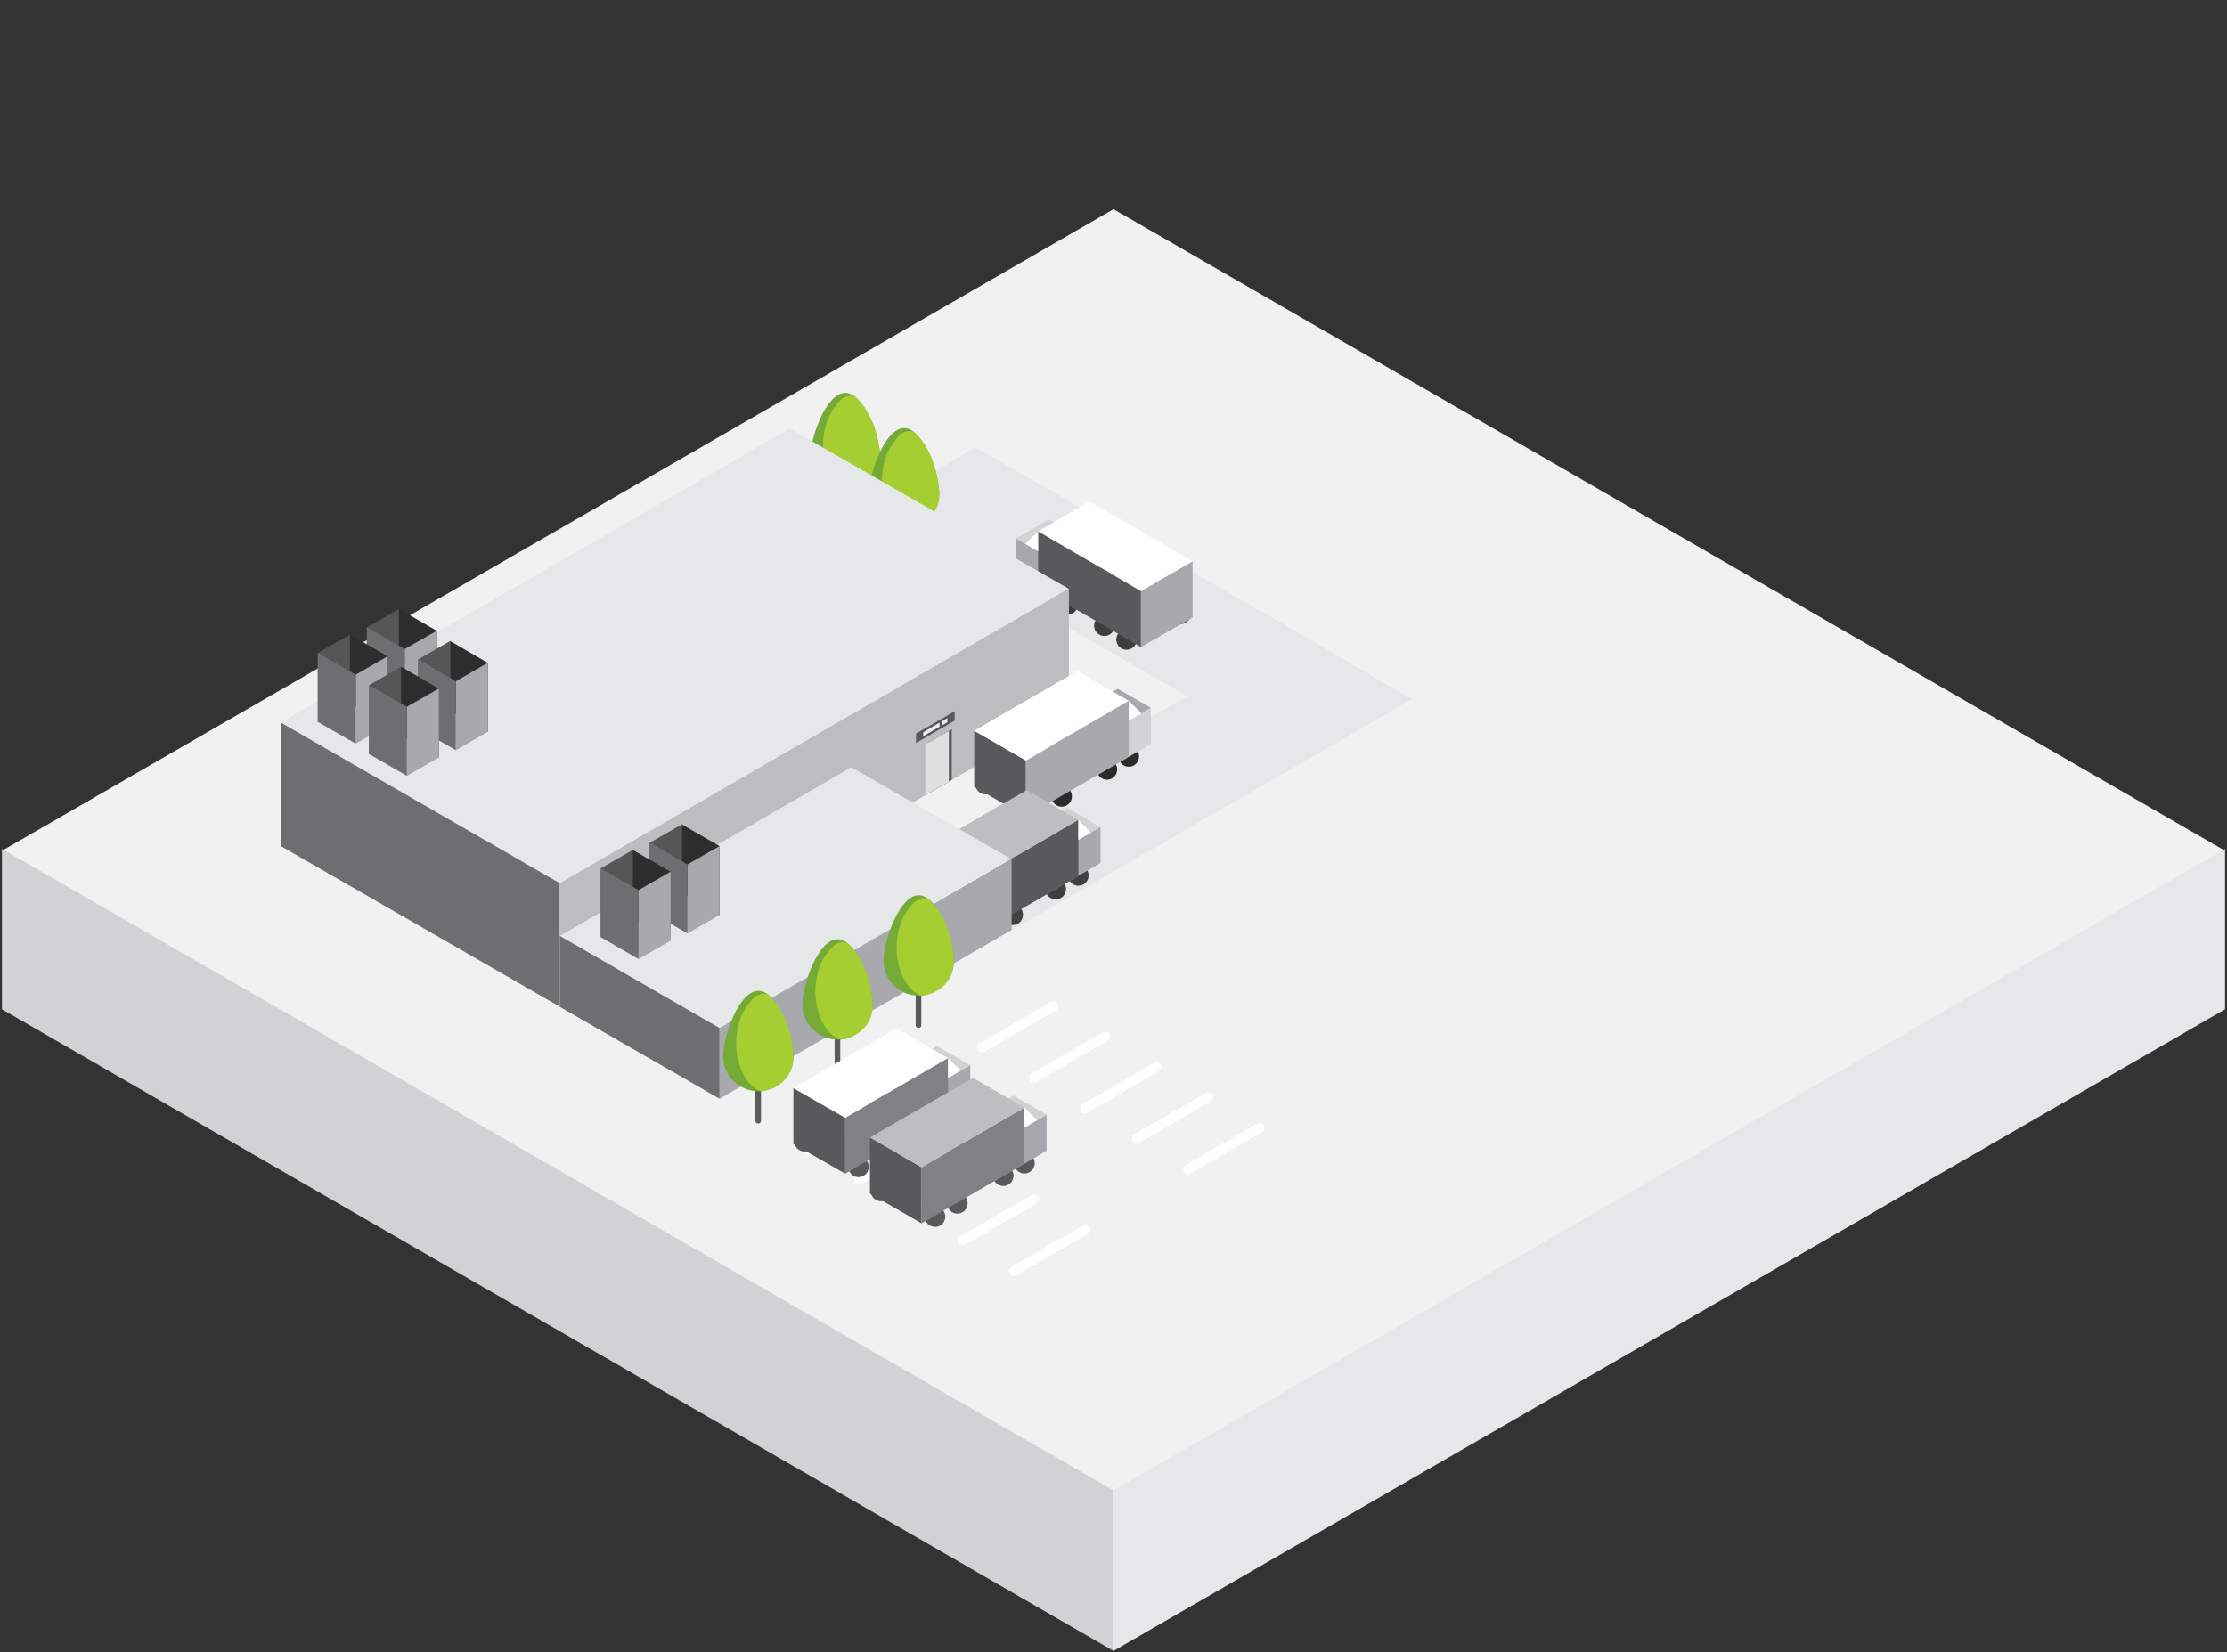 <?xml version="1.0" encoding="utf-8"?>
<!-- Generator: Adobe Illustrator 21.1.0, SVG Export Plug-In . SVG Version: 6.00 Build 0)  -->
<svg version="1.1" id="Layer_1" xmlns="http://www.w3.org/2000/svg" xmlns:xlink="http://www.w3.org/1999/xlink" x="0px" y="0px"
	 viewBox="0 0 1388 1030" style="enable-background:new 0 0 1388 1030;" xml:space="preserve">
<rect x="0" y="0" width="1388" height="1030" fill="#333333" stroke="none"/>
<style type="text/css">
	.st0{fill:#F1F1F2;}
	.st1{fill:#D0D2D3;}
	.st2{fill:#E6E7E8;}
	.st3{fill:#5B5B5B;}
	.st4{fill:#74AA35;}
	.st5{fill:#A5CE32;}
	.st6{fill:#3D3D3D;}
	.st7{fill:#58595B;}
	.st8{fill:#A6A8AB;}
	.st9{fill:#D1D3D4;}
	.st10{fill:#A7A9AC;}
	.st11{fill:#FFFFFF;}
	.st12{fill:#6D6E70;}
	.st13{fill:#BBBDBF;}
	.st14{fill:#EDEDED;}
	.st15{fill:none;stroke:#FFFFFF;stroke-width:6;stroke-linecap:round;stroke-linejoin:round;stroke-miterlimit:10;}
	.st16{fill:#2B2B2B;}
	.st17{fill:#424242;}
	.st18{fill:#3F3F3F;}
	.st19{fill:#BCBEC0;}
	.st20{fill:#565656;}
	.st21{fill:#2D2D2D;}
	.st22{fill:#E0E0E0;}
	.st23{fill:#808184;}
	.st24{fill:#C9C9C9;}
	.st25{fill:#F7F7F7;}
	.st26{fill:#E2E2E2;}
	.st27{fill:#E8E8E8;}
	.st28{fill:#969696;}
	.st29{fill:#B5B5B5;}
	.st30{fill:#D1D1D1;}
	.st31{fill:#B2B2B2;}
	.st32{fill:#F2F2F2;}
	.st33{fill:#828282;}
	.st34{fill:#EAEAEA;}
	.st35{fill:#666666;}
	.st36{fill:#D6D6D6;}
	.st37{fill:#848484;}
	.st38{fill:#5E5E5E;}
	.st39{fill:#919191;}
	.st40{clip-path:url(#SVGID_2_);fill:#F2F2F2;}
	.st41{fill:#7C7C7C;}
	.st42{clip-path:url(#SVGID_4_);fill:#F2F2F2;}
	.st43{fill:#303030;}
	.st44{fill:#414042;}
	.st45{fill:#BFBFBF;}
	.st46{fill:none;stroke:#F4F4F4;stroke-width:0.172;stroke-miterlimit:10;}
	.st47{fill:#6D6D6D;}
	.st48{fill:none;stroke:#58595B;stroke-width:0.69;stroke-linecap:round;stroke-linejoin:round;stroke-miterlimit:10;}
	.st49{fill:none;stroke:#A5A5A5;stroke-width:0.69;stroke-linecap:round;stroke-linejoin:round;stroke-miterlimit:10;}
	.st50{opacity:0.59;fill:#FFFFFF;}
	.st51{fill:#939598;}
	.st52{fill:#494949;}
	.st53{fill:#AAAAAA;}
	.st54{fill:none;stroke:#474747;stroke-width:1.469;stroke-linecap:round;stroke-linejoin:round;stroke-miterlimit:10;}
	.st55{fill:#DDDDDD;}
	.st56{fill:none;stroke:#474747;stroke-width:0.987;stroke-linecap:round;stroke-linejoin:round;stroke-miterlimit:10;}
	.st57{fill:#A0A0A0;}
	.st58{fill:none;stroke:#6D6E70;stroke-width:1.095;stroke-linecap:round;stroke-linejoin:round;stroke-miterlimit:10;}
	.st59{fill:none;stroke:#6D6E70;stroke-width:1.861;stroke-linecap:round;stroke-linejoin:round;stroke-miterlimit:10;}
	.st60{fill:#898989;}
	.st61{fill:#595959;}
	.st62{fill:#9B9B9B;}
	.st63{fill:#CCCCCC;}
	.st64{fill:#C6C6C6;}
	.st65{fill:#808285;}
	.st66{fill:#939393;}
	.st67{fill:none;stroke:#FFFFFF;stroke-width:3.227;stroke-miterlimit:10;}
	.st68{fill:none;stroke:#969696;stroke-width:1.3;stroke-miterlimit:10;}
	.st69{fill:none;stroke:#FFFFFF;stroke-width:5.226;stroke-linecap:round;stroke-linejoin:round;stroke-miterlimit:10;}
	.st70{fill:none;stroke:#F4F4F4;stroke-width:0.15;stroke-miterlimit:10;}
	.st71{fill:none;stroke:#58595B;stroke-width:0.601;stroke-linecap:round;stroke-linejoin:round;stroke-miterlimit:10;}
	.st72{fill:none;stroke:#A5A5A5;stroke-width:0.601;stroke-linecap:round;stroke-linejoin:round;stroke-miterlimit:10;}
	.st73{fill:#929497;}
	.st74{fill:none;stroke:#D0D2D3;stroke-width:0.638;stroke-miterlimit:10;}
	.st75{fill:none;stroke:#D0D2D3;stroke-width:0.712;stroke-miterlimit:10;}
	.st76{fill:#A2C133;}
</style>
<g>
	<g>
		<polygon class="st0" points="1.2,530.4 694,130.4 1386.8,530.4 694,930.4 		"/>
		<polygon class="st1" points="1.2,529.2 1.2,629.2 694,1029.2 694,929.2 		"/>
		<polygon class="st2" points="694,929.2 1386.8,529.2 1386.8,629.2 694,1029.2 		"/>
	</g>
	<polyline class="st2" points="809.8,394.8 608.1,279 556.9,308.5 593.2,335.6 586.8,345.4 760.1,445.8 	"/>
	<g>
		<path class="st3" d="M526.6,303.7h0.3c0.9,0,1.6,0.7,1.6,1.6V326c0,0.9-0.7,1.6-1.6,1.6h-0.3c-0.9,0-1.6-0.7-1.6-1.6v-20.7
			C525,304.4,525.7,303.7,526.6,303.7z"/>
		<path class="st4" d="M548.7,285.6c0,12.1-9.8,21.9-21.9,21.9s-21.9-9.8-21.9-21.9s9.8-40.7,21.9-40.7S548.7,273.5,548.7,285.6z"/>
		<path class="st5" d="M548.7,285.6c0.7,11.5-8.8,20.9-20.1,21.9c-0.1,0-0.3,0-0.5-0.1c-15.9-6.1-22.4-40.8-3.7-58.5
			c2.3-2.1,6.8-3.2,9.1-1.1C538,252.1,547.4,263.1,548.7,285.6z"/>
	</g>
	<g>
		<path class="st3" d="M563.3,325.7h0.3c0.9,0,1.6,0.7,1.6,1.6V348c0,0.9-0.7,1.6-1.6,1.6h-0.3c-0.9,0-1.6-0.7-1.6-1.6v-20.7
			C561.7,326.4,562.4,325.7,563.3,325.7z"/>
		<path class="st4" d="M585.4,307.6c0,12.1-9.8,21.9-21.9,21.9c-12.1,0-21.9-9.8-21.9-21.9c0-12.1,9.8-40.7,21.9-40.7
			C575.6,266.9,585.4,295.5,585.4,307.6z"/>
		<path class="st5" d="M585.4,307.6c0.7,11.5-8.8,20.9-20.1,21.9c-0.1,0-0.3,0-0.5-0.1c-15.9-6.1-22.4-40.8-3.7-58.5
			c2.3-2.1,6.8-3.2,9.1-1.1C574.7,274.1,584.1,285.1,585.4,307.6z"/>
	</g>
	<polygon class="st2" points="663.5,477.2 556.9,541.6 626.9,582.1 879.9,435.9 809.8,394.8 	"/>
	<g>
		
			<ellipse transform="matrix(0.98 -0.197 0.197 0.98 -64.797 146.143)" class="st6" cx="702.4" cy="398.9" rx="6.4" ry="6.4"/>
		
			<ellipse transform="matrix(0.98 -0.197 0.197 0.98 -60.987 152.459)" class="st7" cx="736.1" cy="382.9" rx="6.4" ry="6.4"/>
		<circle class="st6" cx="688.3" cy="390.1" r="6.4"/>
		<circle class="st6" cx="665.3" cy="376.9" r="6.4"/>
		<circle class="st6" cx="647" cy="365.9" r="6.4"/>
		<g>
			<polygon class="st7" points="695.1,347.7 695.1,370.1 674.4,382 674.4,359.6 			"/>
			<polygon class="st8" points="674.4,359.6 633.2,335.6 633.2,358.1 674.4,382 			"/>
			<path class="st9" d="M695.1,347.7c0-0.1-41.3-23.9-41.3-23.9l-20.6,11.9l41.2,23.9L695.1,347.7z"/>
		</g>
		<g>
			<polygon class="st10" points="743.3,349.9 743.3,384.9 711.1,403.4 711.1,368.5 			"/>
			<polygon class="st7" points="711.1,368.5 647,331.2 647,366.2 711.1,403.4 			"/>
			<path class="st11" d="M743.3,349.9c0-0.2-64.2-37.2-64.2-37.2L647,331.2l64.1,37.2L743.3,349.9z"/>
		</g>
		<polygon class="st11" points="647,331.2 639.1,339.1 647,343.7 		"/>
	</g>
	<g>
		<path class="st2" d="M348.9,550.6c7.8-3.4,317.3-183.5,317.3-183.5l-174-100L175.1,450.5L348.9,550.6z"/>
		<polygon class="st12" points="175.1,450.5 175.1,527.5 348.9,627.6 348.9,550.6 		"/>
		<polygon class="st13" points="348.9,550.6 666.2,367 666.2,444 348.9,627.6 		"/>
		<polygon class="st7" points="570.9,457.4 595,443.4 595,449.3 570.9,463.2 		"/>
		<polygon class="st14" points="575.4,456.5 585.6,450.5 585.6,453 575.4,459 		"/>
		<polygon class="st14" points="587,449.8 590.5,447.7 590.5,450.2 587,452.3 		"/>
	</g>
	<g>
		<path class="st15" d="M676.4,766.7c0,0-44.6,25.8-44.6,25.8"/>
		<path class="st15" d="M644.6,747.6c0,0-44.6,25.8-44.6,25.8"/>
		<path class="st15" d="M612.2,728.8c0,0-44.6,25.8-44.6,25.8"/>
		<path class="st15" d="M580.4,709.7c0,0-44.6,25.8-44.6,25.8"/>
		<path class="st15" d="M547.9,690.9c0,0-44.6,25.8-44.6,25.8"/>
		<path class="st15" d="M785.1,703.1c0,0-44.6,25.8-44.6,25.8"/>
		<path class="st15" d="M753.2,684c0,0-44.6,25.8-44.6,25.8"/>
		<path class="st15" d="M720.8,665.2c0,0-44.6,25.8-44.6,25.8"/>
		<path class="st15" d="M689,646.1c0,0-44.6,25.8-44.6,25.8"/>
		<path class="st15" d="M656.6,627.3c0,0-44.6,25.8-44.6,25.8"/>
	</g>
	<g>
		
			<ellipse transform="matrix(0.197 -0.98 0.98 0.197 25.755 1040.56)" class="st7" cx="648.1" cy="504.6" rx="6.4" ry="6.4"/>
		
			<ellipse transform="matrix(0.197 -0.98 0.98 0.197 14.403 994.705)" class="st7" cx="614.4" cy="488.6" rx="6.4" ry="6.4"/>
		<circle class="st16" cx="661.7" cy="496.5" r="6.4"/>
		<circle class="st16" cx="689.9" cy="479.7" r="6.4"/>
		<circle class="st16" cx="703.5" cy="471.6" r="6.4"/>
		<g>
			<polygon class="st7" points="655.4,453.3 655.4,475.8 676.1,487.7 676.1,465.2 			"/>
			<polygon class="st9" points="676.1,465.2 717.3,441.3 717.3,463.8 676.1,487.7 			"/>
			<path class="st10" d="M655.4,453.3c0-0.1,41.3-23.9,41.3-23.9l20.6,11.9l-41.2,23.9L655.4,453.3z"/>
		</g>
		<g>
			<polygon class="st7" points="607.2,455.6 607.2,490.5 639.4,509.1 639.4,474.1 			"/>
			<polygon class="st10" points="639.4,474.1 703.5,436.9 703.5,471.8 639.4,509.1 			"/>
			<path class="st11" d="M607.2,455.6c0-0.2,64.2-37.2,64.2-37.2l32.1,18.5l-64.1,37.2L607.2,455.6z"/>
		</g>
		<polygon class="st11" points="703.5,436.9 711.4,444.8 703.5,449.3 		"/>
	</g>
	<g>
		
			<ellipse transform="matrix(0.197 -0.98 0.98 0.197 -72.293 1069.318)" class="st7" cx="616.6" cy="578.8" rx="6.4" ry="6.4"/>
		
			<ellipse transform="matrix(0.197 -0.98 0.98 0.197 -83.645 1023.463)" class="st7" cx="582.9" cy="562.8" rx="6.4" ry="6.4"/>
		<circle class="st17" cx="631.2" cy="570.3" r="6.4"/>
		<circle class="st18" cx="658" cy="554.3" r="6.4"/>
		<circle class="st18" cx="672.1" cy="545.8" r="6.4"/>
		<g>
			<polygon class="st7" points="623.9,527.6 623.9,550 644.7,561.9 644.7,539.5 			"/>
			<polygon class="st10" points="644.7,539.5 685.9,515.5 685.9,538 644.7,561.9 			"/>
			<path class="st9" d="M623.9,527.6c0-0.1,41.3-23.9,41.3-23.9l20.6,11.9l-41.2,23.9L623.9,527.6z"/>
		</g>
		<g>
			<polygon class="st7" points="575.7,529.8 575.7,564.8 608,583.3 608,548.4 			"/>
			<polygon class="st7" points="608,548.4 672.1,511.1 672.1,546.1 608,583.3 			"/>
			<path class="st19" d="M575.7,529.8c0-0.2,64.2-37.2,64.2-37.2l32.1,18.5L608,548.4L575.7,529.8z"/>
		</g>
		<polygon class="st11" points="672.1,511.1 679.9,519 672.1,523.6 		"/>
	</g>
	<g>
		<path class="st2" d="M448.5,640.9c4.5-1.9,181.9-105.3,181.9-105.3l-99.8-57.3L348.9,583.5L448.5,640.9z"/>
		<polygon class="st12" points="348.9,583.5 348.9,627.7 448.5,685 448.5,640.9 		"/>
		<polygon class="st10" points="448.5,640.9 630.5,535.6 630.5,579.8 448.5,685 		"/>
	</g>
	<g>
		<polygon class="st20" points="248.8,422.6 228.7,434.1 228.7,391.1 248.8,379.6 		"/>
		<polygon class="st21" points="248.6,379.6 272.3,393.3 272.3,436.3 248.6,422.6 		"/>
		<polygon class="st10" points="272.3,436.2 252.2,447.7 252.2,404.6 272.3,393.2 		"/>
		<polygon class="st12" points="228.6,391 252.2,404.6 252.2,447.7 228.6,434 		"/>
	</g>
	<polygon class="st7" points="593.2,486.2 578.6,494.7 578.6,463.1 593.2,454.7 	"/>
	<polygon class="st22" points="591.4,487.3 576.7,495.7 576.7,464.2 591.4,455.8 	"/>
	<g>
		<polygon class="st20" points="218.2,438.6 198.2,450.1 198.2,407.1 218.2,395.6 		"/>
		<polygon class="st21" points="218.1,395.6 241.7,409.2 241.7,452.3 218.1,438.6 		"/>
		<polygon class="st10" points="241.7,452.2 221.7,463.6 221.7,420.6 241.7,409.1 		"/>
		<polygon class="st12" points="198,407 221.7,420.6 221.7,463.6 198,450 		"/>
	</g>
	<g>
		<polygon class="st20" points="280.6,442.7 260.6,454.2 260.6,411.1 280.6,399.6 		"/>
		<polygon class="st21" points="280.5,399.6 304.1,413.3 304.1,456.3 280.5,442.7 		"/>
		<polygon class="st10" points="304.1,456.2 284.1,467.7 284.1,424.7 304.1,413.2 		"/>
		<polygon class="st12" points="260.4,411 284.1,424.7 284.1,467.7 260.4,454 		"/>
	</g>
	<g>
		<polygon class="st20" points="250.1,458.6 230.1,470.1 230.1,427.1 250.1,415.6 		"/>
		<polygon class="st21" points="249.9,415.6 273.6,429.3 273.6,472.3 249.9,458.6 		"/>
		<polygon class="st10" points="273.6,472.2 253.6,483.7 253.6,440.6 273.6,429.2 		"/>
		<polygon class="st12" points="229.9,427 253.6,440.6 253.6,483.7 229.9,470 		"/>
	</g>
	<g>
		<polygon class="st20" points="425,556.9 405,568.4 405,525.4 425,513.9 		"/>
		<polygon class="st21" points="424.9,513.9 448.5,527.5 448.5,570.5 424.9,556.9 		"/>
		<polygon class="st10" points="448.5,570.4 428.5,581.9 428.5,538.9 448.5,527.4 		"/>
		<polygon class="st12" points="404.8,525.2 428.5,538.9 428.5,581.9 404.8,568.3 		"/>
	</g>
	<g>
		<polygon class="st20" points="394.5,572.9 374.5,584.4 374.5,541.3 394.5,529.8 		"/>
		<polygon class="st21" points="394.3,529.8 418,543.5 418,586.5 394.3,572.9 		"/>
		<polygon class="st10" points="418,586.4 398,597.9 398,554.9 418,543.4 		"/>
		<polygon class="st12" points="374.3,541.2 398,554.9 398,597.9 374.3,584.2 		"/>
	</g>
	<g>
		<path class="st3" d="M472.4,676.5h0.3c0.9,0,1.6,0.7,1.6,1.6v20.7c0,0.9-0.7,1.6-1.6,1.6h-0.3c-0.9,0-1.6-0.7-1.6-1.6v-20.7
			C470.8,677.2,471.5,676.5,472.4,676.5z"/>
		<path class="st4" d="M494.5,658.4c0,12.1-9.8,21.9-21.9,21.9c-12.1,0-21.9-9.8-21.9-21.9s9.8-40.7,21.9-40.7
			C484.7,617.6,494.5,646.2,494.5,658.4z"/>
		<path class="st5" d="M494.5,658.4c0.7,11.5-8.8,20.9-20.1,21.9c-0.1,0-0.3,0-0.5-0.1c-15.9-6.1-22.4-40.8-3.7-58.5
			c2.3-2.1,6.8-3.2,9.1-1.1C483.8,624.8,493.2,635.9,494.5,658.4z"/>
	</g>
	<g>
		<path class="st3" d="M521.8,644.4h0.3c0.9,0,1.6,0.7,1.6,1.6v20.7c0,0.9-0.7,1.6-1.6,1.6h-0.3c-0.9,0-1.6-0.7-1.6-1.6v-20.7
			C520.2,645.1,520.9,644.4,521.8,644.4z"/>
		<path class="st4" d="M543.9,626.2c0,12.1-9.8,21.9-21.9,21.9s-21.9-9.8-21.9-21.9s9.8-40.7,21.9-40.7S543.9,614.1,543.9,626.2z"/>
		<path class="st5" d="M543.9,626.2c0.7,11.5-8.8,20.9-20.1,21.9c-0.1,0-0.3,0-0.5-0.1c-15.9-6.1-22.4-40.8-3.7-58.5
			c2.3-2.1,6.8-3.2,9.1-1.1C533.2,592.7,542.6,603.8,543.9,626.2z"/>
	</g>
	<g>
		<path class="st3" d="M572.3,616.9h0.3c0.9,0,1.6,0.7,1.6,1.6v20.7c0,0.9-0.7,1.6-1.6,1.6h-0.3c-0.9,0-1.6-0.7-1.6-1.6v-20.7
			C570.8,617.6,571.5,616.9,572.3,616.9z"/>
		<path class="st4" d="M594.5,598.8c0,12.1-9.8,21.9-21.9,21.9s-21.9-9.8-21.9-21.9s9.8-40.7,21.9-40.7S594.5,586.7,594.5,598.8z"/>
		<path class="st5" d="M594.5,598.8c0.7,11.5-8.8,20.9-20.1,21.9c-0.1,0-0.3,0-0.5-0.1c-15.9-6.1-22.4-40.8-3.7-58.5
			c2.3-2.1,6.8-3.2,9.1-1.1C583.7,565.3,593.2,576.3,594.5,598.8z"/>
	</g>
	<g>
		
			<ellipse transform="matrix(0.197 -0.98 0.98 0.197 -283.03 1108.9)" class="st7" cx="535.4" cy="727.2" rx="6.4" ry="6.4"/>
		
			<ellipse transform="matrix(0.197 -0.98 0.98 0.197 -294.382 1063.045)" class="st7" cx="501.7" cy="711.2" rx="6.4" ry="6.4"/>
		<circle class="st7" cx="554.2" cy="715.8" r="6.4"/>
		<circle class="st7" cx="572.5" cy="705.2" r="6.4"/>
		<circle class="st7" cx="590.9" cy="694.3" r="6.4"/>
		<g>
			<polygon class="st7" points="542.7,676 542.7,698.4 563.4,710.4 563.4,687.9 			"/>
			<polygon class="st8" points="563.4,687.9 604.7,664 604.7,686.4 563.4,710.4 			"/>
			<path class="st1" d="M542.7,676c0-0.1,41.3-23.9,41.3-23.9l20.6,11.9l-41.2,23.9L542.7,676z"/>
		</g>
		<g>
			<polygon class="st7" points="494.5,678.3 494.5,713.2 526.8,731.7 526.8,696.8 			"/>
			<polygon class="st23" points="526.8,696.8 590.9,659.6 590.9,694.5 526.8,731.7 			"/>
			<path class="st11" d="M494.5,678.3c0-0.2,64.2-37.2,64.2-37.2l32.1,18.5l-64.1,37.2L494.5,678.3z"/>
		</g>
		<polygon class="st11" points="590.9,659.6 598.7,667.4 590.9,672 		"/>
	</g>
	<g>
		
			<ellipse transform="matrix(0.197 -0.98 0.98 0.197 -275.115 1180.454)" class="st7" cx="583" cy="758.2" rx="6.4" ry="6.4"/>
		
			<ellipse transform="matrix(0.197 -0.98 0.98 0.197 -286.467 1134.599)" class="st7" cx="549.3" cy="742.2" rx="6.4" ry="6.4"/>
		<circle class="st7" cx="596.7" cy="750.2" r="6.4"/>
		<circle class="st7" cx="625.3" cy="733" r="6.4"/>
		<circle class="st7" cx="638.5" cy="725.2" r="6.4"/>
		<g>
			<polygon class="st7" points="590.4,706.9 590.4,729.4 611.1,741.3 611.1,718.8 			"/>
			<polygon class="st8" points="611.1,718.8 652.3,694.9 652.3,717.4 611.1,741.3 			"/>
			<path class="st1" d="M590.4,706.9c0-0.1,41.3-23.9,41.3-23.9l20.6,11.9l-41.2,23.9L590.4,706.9z"/>
		</g>
		<g>
			<polygon class="st7" points="542.2,709.2 542.2,744.1 574.4,762.7 574.4,727.7 			"/>
			<polygon class="st23" points="574.4,727.7 638.5,690.5 638.5,725.4 574.4,762.7 			"/>
			<path class="st19" d="M542.2,709.2c0-0.2,64.2-37.2,64.2-37.2l32.1,18.5l-64.1,37.2L542.2,709.2z"/>
		</g>
		<polygon class="st11" points="638.5,690.5 646.4,698.4 638.5,702.9 		"/>
	</g>
</g>
</svg>
